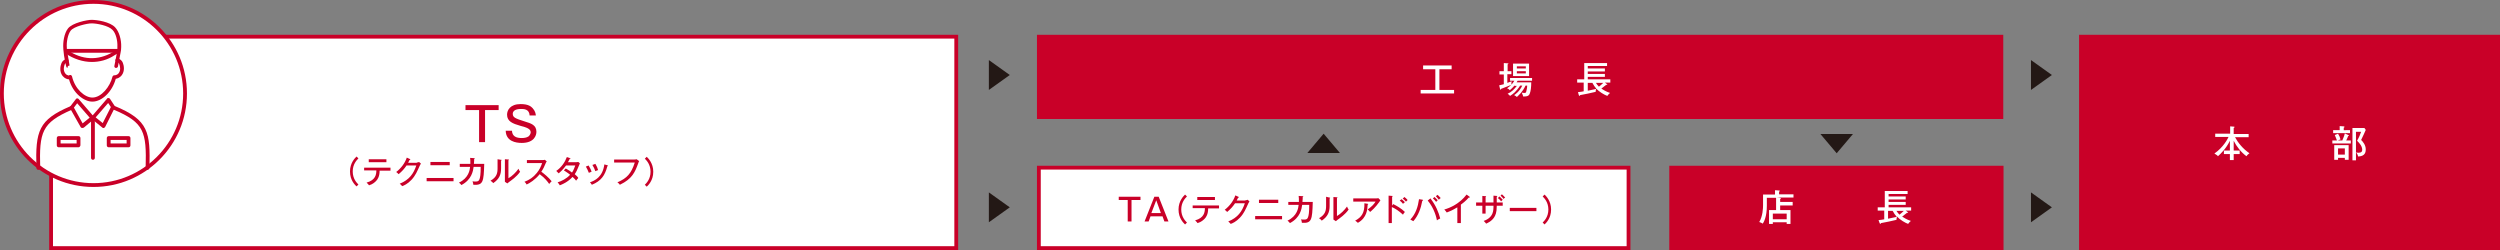 <?xml version="1.0" encoding="utf-8"?>
<!-- Generator: Adobe Illustrator 25.4.0, SVG Export Plug-In . SVG Version: 6.00 Build 0)  -->
<svg version="1.1" id="レイヤー_1" xmlns="http://www.w3.org/2000/svg" xmlns:xlink="http://www.w3.org/1999/xlink" x="0px"
	 y="0px" width="920px" height="92px" viewBox="0 0 920 92" style="enable-background:new 0 0 920 92;" xml:space="preserve">
<rect x="0" y="0" width="920" height="92" fill="#808080" stroke="none"/>
<style type="text/css">
	.st0{fill:#FFFFFF;}
	.st1{fill:#C90028;}
	.st2{fill:#231815;}
</style>
<g>
	<g>
		<g>
			<rect x="18.8" y="13.5" class="st0" width="333.1" height="77.8"/>
			<path class="st1" d="M351.2,14.2v76.4H19.5V14.2H351.2 M352.6,12.8H18.1V92h334.5V12.8L352.6,12.8z"/>
		</g>
		<g>
			<path class="st1" d="M183.5,38.7v1.8h-5v11.8h-2.2V40.5h-5v-1.8H183.5z"/>
			<path class="st1" d="M194.9,42.5c-0.1-2.4-2.2-2.4-3.1-2.4c-0.6,0-3.1,0-3.1,1.8c0,1.3,0.9,1.7,4.4,2.8c2.3,0.7,4.3,1.3,4.3,3.8
				c0,1.3-0.8,4.1-5.4,4.1c-2.2,0-5.8-0.6-5.9-4.5h2.3c0.1,2.1,1.6,2.7,3.6,2.7c0.7,0,1.8-0.1,2.5-0.6c0.5-0.4,0.8-1.1,0.8-1.5
				c0-1.3-1.5-1.8-3.8-2.4c-2.8-0.8-4.9-1.6-4.9-4.1c0-1.6,1.1-3.9,5-3.9c3,0,3.9,1,4.4,1.5c1,1.1,1.1,2,1.2,2.7H194.9z"/>
			<path class="st1" d="M131.9,58.3c-0.6,0.6-2.1,2.1-2.1,4.8c0,2.7,1.5,4.2,2.1,4.8l-0.7,0.7c-0.5-0.5-2.4-2.2-2.4-5.5
				c0-3.2,1.9-5,2.4-5.5L131.9,58.3z"/>
			<path class="st1" d="M134,62.8v-1.1h9.7v1.1h-4c0,2.1-0.7,3.2-1.3,3.8c-0.4,0.4-1.2,1.2-2.6,1.6c-0.1-0.2-0.4-0.5-0.9-1
				c3.3-0.9,3.6-3,3.6-4.5H134z M142.2,58.6v1.1h-6.5v-1.1H142.2z"/>
			<path class="st1" d="M153.4,59.8c0.4,0,0.6-0.1,0.8-0.2l0.7,0.6c-0.2,0.3-0.2,0.4-0.4,0.7c-1,2.2-1.6,3.7-3.1,5.3
				c-1.4,1.5-2.8,2.1-3.4,2.3c-0.3-0.4-0.5-0.5-0.9-0.9c3.5-1.4,5.1-3.7,6.1-6.7h-3.6c-0.8,1.2-1.6,2.1-2.9,3.2
				c-0.5-0.5-0.5-0.5-0.9-0.8c1.7-1.3,3.2-3.2,3.9-5.3l1.1,0.5c0.1,0,0.2,0.1,0.2,0.2c0,0.1-0.2,0.2-0.3,0.2c-0.1,0.2-0.2,0.4-0.5,1
				H153.4z"/>
			<path class="st1" d="M166.9,65.5v1.2H157v-1.2H166.9z M165.5,59.6v1.2h-7.1v-1.2H165.5z"/>
			<path class="st1" d="M174.5,58.2c0.1,0,0.2,0,0.2,0.1c0,0.1,0,0.2-0.2,0.2c0,0.3,0,0.7-0.1,1.8h3.8c-0.2,6.7-0.4,7.9-4,7.7
				c-0.1-0.5-0.1-0.8-0.3-1.3c0.3,0.1,0.6,0.1,1.1,0.1c0.6,0,1.2,0,1.5-1c0.2-0.6,0.4-1.5,0.4-4.4h-2.6c-0.2,1.5-0.7,4.7-4.5,6.7
				c-0.3-0.4-0.5-0.6-0.9-0.9c3.6-1.7,4-4.7,4.1-5.8h-3.8v-1.1h3.9c0-1,0-1.8-0.1-2.2L174.5,58.2z"/>
			<path class="st1" d="M184.3,58.8c0.1,0,0.3,0,0.3,0.1c0,0.1-0.1,0.2-0.2,0.2V62c0,2.3-0.7,3.9-2.9,5.4c-0.2-0.3-0.4-0.5-1-0.9
				c2.3-1.3,2.6-2.8,2.6-4.5v-3.4L184.3,58.8z M187.1,58.7c0.1,0,0.2,0,0.2,0.1c0,0.1-0.1,0.1-0.2,0.2v6.6c1.4-0.8,2.8-2.2,3.7-3.5
				c0.3,0.7,0.3,0.7,0.6,1.1c-1.3,1.9-3.3,3.2-4.1,3.8c-0.4,0.3-0.4,0.3-0.6,0.5l-0.9-0.6c0-0.2,0-0.6,0-0.9v-7.4L187.1,58.7z"/>
			<path class="st1" d="M193.9,60v-1.1h5.8c0.2,0,0.6,0,0.8-0.1l0.7,0.6c-0.2,0.2-0.3,0.5-0.4,0.7c-0.5,1.2-0.8,1.9-1.6,3.1
				c1,0.7,2.7,2.1,3.8,3.5c-0.5,0.5-0.5,0.5-0.9,1c-0.6-0.9-1.6-2.2-3.5-3.6c-1.7,2.1-3.7,3.3-4.8,3.8c-0.3-0.5-0.4-0.7-0.8-1
				c1.8-0.7,3.2-1.6,4.5-3.2c1.1-1.3,1.6-2.5,2-3.7H193.9z"/>
			<path class="st1" d="M208.2,62c1.1,0.6,1.8,1.1,2.3,1.5c0.7-1,1-2.2,1.2-2.6h-3.4c-0.1,0.1-1.2,1.7-2.7,2.9
				c-0.3-0.3-0.5-0.5-0.9-0.9c1.9-1.3,3.2-3.2,3.9-5.1l1.2,0.4c0.1,0,0.2,0.1,0.2,0.1c0,0.1-0.2,0.1-0.3,0.1
				c-0.2,0.4-0.5,0.9-0.7,1.3h3c0.4,0,0.6-0.1,0.8-0.1l0.6,0.5c-0.1,0.1-0.1,0.3-0.2,0.5c-0.9,2.2-1.1,2.6-1.7,3.5
				c0.8,0.7,1.1,1,1.3,1.4c-0.4,0.4-0.7,0.9-0.8,1c-0.2-0.3-0.5-0.7-1.3-1.4c-1.7,1.9-3.9,2.8-4.7,3.1c-0.2-0.4-0.3-0.5-0.8-1.1
				c1.4-0.4,3.4-1.4,4.6-2.8c-1.1-0.9-1.9-1.3-2.3-1.6L208.2,62z"/>
			<path class="st1" d="M216.6,60.9c0.4,0.7,0.9,1.5,1.1,2.3c-0.3,0.1-0.7,0.3-1,0.4c-0.4-1-0.6-1.4-1.1-2.3L216.6,60.9z
				 M223.5,60.8c0.1,0,0.2,0.1,0.2,0.2c0,0.1-0.2,0.2-0.2,0.2c-0.9,3.4-2.3,5.4-5.7,6.8c-0.2-0.4-0.4-0.6-0.7-0.9
				c1.7-0.6,4.7-1.9,5.3-6.6L223.5,60.8z M219.1,60.3c0.5,0.8,0.8,1.5,1,2.3c-0.1,0-0.6,0.2-1,0.4c-0.3-0.8-0.6-1.5-1.1-2.3
				L219.1,60.3z"/>
			<path class="st1" d="M233.5,58.7c0.5,0,0.7-0.1,0.8-0.1l0.9,0.7c-0.2,0.3-0.2,0.4-0.3,0.7c-1.2,3.3-2.2,5.8-6.8,8
				c-0.3-0.5-0.8-0.8-0.9-0.9c3.5-1.5,5.1-3.2,6.4-7.3H226v-1.1H233.5z"/>
			<path class="st1" d="M237.3,68c0.6-0.6,2.1-2.1,2.1-4.8c0-2.7-1.5-4.2-2.1-4.8l0.7-0.7c0.5,0.5,2.4,2.3,2.4,5.5
				c0,3.3-1.9,5-2.4,5.5L237.3,68z"/>
		</g>
		<g>
			<path class="st2" d="M363.9,33.1v-11l7.7,5.5L363.9,33.1z"/>
		</g>
		<g>
			<path class="st2" d="M493.1,56.3h-12l6-7.1L493.1,56.3z"/>
		</g>
		<g>
			<path class="st2" d="M363.9,81.8v-11l7.7,5.5L363.9,81.8z"/>
		</g>
		<g>
			<path class="st2" d="M747.4,33.1v-11l7.7,5.5L747.4,33.1z"/>
		</g>
		<g>
			<path class="st2" d="M747.4,81.8v-11l7.7,5.5L747.4,81.8z"/>
		</g>
		<g>
			<rect x="382.3" y="61.7" class="st0" width="217" height="29.6"/>
			<path class="st1" d="M598.6,62.4v28.2H383V62.4H598.6 M600,61H381.6v31H600V61L600,61z"/>
		</g>
		<g>
			<rect x="382.3" y="13.5" class="st1" width="354.2" height="29.6"/>
			<path class="st1" d="M735.9,14.2v28.2H383V14.2H735.9 M737.3,12.8H381.6v31h355.6V12.8L737.3,12.8z"/>
		</g>
		<g>
			<rect x="765.8" y="13.5" class="st1" width="153.5" height="77.8"/>
			<path class="st1" d="M918.6,14.2v76.4H766.5V14.2H918.6 M920,12.8H765.1V92H920V12.8L920,12.8z"/>
		</g>
		<g>
			<path class="st1" d="M419.7,72.4v1.2h-3.3v7.9h-1.4v-7.9h-3.3v-1.2H419.7z"/>
			<path class="st1" d="M426.4,72.4l3.6,9.1h-1.5l-0.7-1.9h-4.4l-0.7,1.9h-1.5l3.6-9.1H426.4z M425.5,73.7l-1.8,4.7h3.5L425.5,73.7z
				"/>
			<path class="st1" d="M436.8,72.3c-0.6,0.6-2.1,2.1-2.1,4.8c0,2.7,1.5,4.2,2.1,4.8l-0.7,0.7c-0.5-0.5-2.4-2.2-2.4-5.5
				c0-3.2,1.9-5,2.4-5.5L436.8,72.3z"/>
			<path class="st1" d="M438.9,76.7v-1.1h9.7v1.1h-4c0,2.1-0.7,3.2-1.3,3.8c-0.4,0.4-1.2,1.2-2.6,1.6c-0.1-0.2-0.4-0.5-0.9-1
				c3.3-0.9,3.6-3,3.6-4.5H438.9z M447.1,72.5v1.1h-6.5v-1.1H447.1z"/>
			<path class="st1" d="M458.3,73.7c0.4,0,0.6-0.1,0.8-0.2l0.7,0.6c-0.2,0.3-0.2,0.4-0.4,0.7c-1,2.2-1.6,3.7-3.1,5.3
				c-1.4,1.5-2.8,2.1-3.4,2.3c-0.3-0.4-0.5-0.5-0.9-0.9c3.5-1.4,5.1-3.7,6.1-6.7h-3.6c-0.8,1.2-1.6,2.1-2.9,3.2
				c-0.5-0.5-0.5-0.5-0.9-0.8c1.7-1.3,3.2-3.2,3.9-5.3l1.1,0.5c0.1,0,0.2,0.1,0.2,0.2c0,0.1-0.2,0.2-0.3,0.2c-0.1,0.2-0.2,0.4-0.5,1
				H458.3z"/>
			<path class="st1" d="M471.8,79.5v1.2h-9.9v-1.2H471.8z M470.4,73.5v1.2h-7.1v-1.2H470.4z"/>
			<path class="st1" d="M479.4,72.2c0.1,0,0.2,0,0.2,0.1c0,0.1,0,0.2-0.2,0.2c0,0.3,0,0.7-0.1,1.8h3.8c-0.2,6.7-0.4,7.9-4,7.7
				c-0.1-0.5-0.1-0.8-0.3-1.3c0.3,0.1,0.6,0.1,1.1,0.1c0.6,0,1.2,0,1.5-1c0.2-0.6,0.4-1.5,0.4-4.4h-2.6c-0.2,1.5-0.7,4.7-4.5,6.7
				c-0.3-0.4-0.5-0.6-0.9-0.9c3.6-1.7,4-4.7,4.1-5.8h-3.8v-1.1h3.9c0-1,0-1.8-0.1-2.2L479.4,72.2z"/>
			<path class="st1" d="M489.2,72.7c0.1,0,0.3,0,0.3,0.1c0,0.1-0.1,0.2-0.2,0.2v2.8c0,2.3-0.7,3.9-2.9,5.4c-0.2-0.3-0.4-0.5-1-0.9
				c2.3-1.3,2.6-2.8,2.6-4.5v-3.4L489.2,72.7z M492,72.6c0.1,0,0.2,0,0.2,0.1c0,0.1-0.1,0.1-0.2,0.2v6.6c1.4-0.8,2.8-2.2,3.7-3.5
				c0.3,0.7,0.3,0.7,0.6,1.1c-1.3,1.9-3.3,3.2-4.1,3.8c-0.4,0.3-0.4,0.3-0.6,0.5l-0.9-0.6c0-0.2,0-0.6,0-0.9v-7.4L492,72.6z"/>
			<path class="st1" d="M506.6,73c0.2,0,0.4,0,0.6-0.1l0.8,0.8c-0.1,0.2-0.2,0.2-0.4,0.6c-1.4,2-2.9,3.3-3.4,3.7
				c-0.2-0.3-0.5-0.6-0.9-0.9c1.6-1.2,2.2-1.8,2.9-2.9H498V73H506.6z M503.3,75c0.1,0,0.2,0,0.2,0.1c0,0.1-0.1,0.2-0.2,0.2
				c-0.1,1.6-0.2,4.8-3.6,6.7c-0.4-0.4-0.6-0.5-1-0.8c2.4-1.3,3.5-2.9,3.4-6.4L503.3,75z"/>
			<path class="st1" d="M512.7,75.1c1.2,0.6,3,1.6,4.3,2.9c-0.1,0.2-0.4,0.4-0.7,1c-1.5-1.4-3.1-2.4-4.1-2.8v5.9H511V72l1.3,0.1
				c0.1,0,0.2,0,0.2,0.1c0,0.1-0.1,0.2-0.2,0.2v3.3L512.7,75.1z M515.8,73.3c0.5,0.4,1,0.9,1.2,1.1c-0.2,0.2-0.5,0.4-0.7,0.6
				c-0.3-0.4-0.7-0.8-1.2-1.2L515.8,73.3z M516.8,72.5c0.3,0.2,0.9,0.7,1.2,1.1c-0.2,0.2-0.4,0.4-0.6,0.6c-0.5-0.6-0.9-0.9-1.2-1.1
				L516.8,72.5z"/>
			<path class="st1" d="M523.5,73.5c0.1,0,0.2,0.1,0.2,0.2c0,0,0,0.1-0.3,0.2c-0.5,2.8-1.5,5.5-3.3,7.5c-0.4-0.3-1-0.5-1.1-0.6
				c2-2.1,2.8-4.7,3.2-7.5L523.5,73.5z M526.4,73c2,2.6,3,5.1,3.6,7.4c-0.4,0.2-0.9,0.4-1.2,0.7c-0.2-1-0.9-4.3-3.4-7.3L526.4,73z
				 M527.9,72.5c0.3,0.3,0.8,0.8,1.2,1.2c-0.2,0.1-0.4,0.3-0.6,0.6c-0.4-0.5-0.7-0.9-1.2-1.3L527.9,72.5z M529,71.7
				c0.2,0.2,0.7,0.6,1.2,1.2c-0.3,0.1-0.5,0.4-0.7,0.6c-0.3-0.4-0.7-0.9-1.1-1.3L529,71.7z"/>
			<path class="st1" d="M537.6,82.1h-1.3v-5.8c-0.5,0.3-2.2,1.3-3.9,1.9c-0.2-0.3-0.5-0.7-0.9-1.1c2.2-0.6,5.7-2.2,8.2-5.5l1.1,0.8
				c0.1,0.1,0.1,0.1,0.1,0.2c0,0.1-0.1,0.1-0.2,0.1c-0.1,0-0.2,0-0.2,0c-1.1,1.3-2.6,2.4-2.9,2.6V82.1z"/>
			<path class="st1" d="M549.6,72l1.2,0.1c0.1,0,0.2,0,0.2,0.1c0,0.1-0.1,0.2-0.2,0.2v2.1h2.2v1.2h-2.2v0.2c0,2.4-0.5,3.3-0.9,4
				c-1,1.6-2.6,2.2-3,2.4c-0.2-0.3-0.4-0.5-0.9-1c3.6-1.3,3.6-3.7,3.6-5.6h-2.9v2.9h-1.2v-2.9h-2.3v-1.2h2.3v-2.4l1.2,0.1
				c0.1,0,0.2,0,0.2,0.1c0,0.1-0.1,0.1-0.2,0.2v2h2.9V72z M551.8,72.3c0.2,0.2,0.8,0.7,1.2,1.2c-0.2,0.2-0.3,0.3-0.6,0.6
				c-0.2-0.3-0.6-0.8-1.2-1.2L551.8,72.3z M552.7,71.5c0.3,0.3,0.9,0.8,1.2,1.2c-0.2,0.1-0.4,0.3-0.6,0.5c-0.2-0.3-0.6-0.8-1.1-1.2
				L552.7,71.5z"/>
			<path class="st1" d="M565.4,76.5v1.2h-9.8v-1.2H565.4z"/>
			<path class="st1" d="M567.7,81.9c0.6-0.6,2.1-2.1,2.1-4.8c0-2.7-1.5-4.2-2.1-4.8l0.7-0.7c0.5,0.5,2.4,2.3,2.4,5.5
				c0,3.3-1.9,5-2.4,5.5L567.7,81.9z"/>
		</g>
		<g>
			<path class="st2" d="M669.9,49.3h12l-6,7.1L669.9,49.3z"/>
		</g>
		<g>
			<rect x="615" y="61.7" class="st1" width="121.6" height="29.6"/>
			<path class="st1" d="M735.9,62.4v28.2H615.7V62.4H735.9 M737.3,61h-123v31h123V61L737.3,61z"/>
		</g>
		<g>
			<path class="st0" d="M659.7,74.4v1.2h-4.6v1.7h3.8v5.1h-1.4v-0.6h-5.1v0.6H651v-5.1h2.6v-4.5h-3.4v2.9c0,4.1-1.1,6-1.5,6.6
				c-0.3-0.2-0.7-0.4-1.3-0.6c1.3-2.1,1.4-5.2,1.4-6.1v-4h4.4v-1.6l1.5,0.1c0.2,0,0.3,0.1,0.3,0.2c0,0.1-0.1,0.1-0.1,0.1
				c-0.1,0-0.1,0.1-0.2,0.1v1h5.3v1.2h-6.1l1,0.1c0.3,0,0.5,0.1,0.5,0.2s-0.2,0.2-0.3,0.2v1.1H659.7z M652.4,80.7h5.1v-2.1h-5.1
				V80.7z"/>
			<path class="st0" d="M691.3,81c1.1-0.1,1.6-0.2,2.1-0.3v-3.2h-2.4v-1.2h2.6v-6h8.4v1.1H695v0.9h6.3v1.1H695v0.9h6.3v1.1H695v0.9
				h8.3v1.2h-2l0.7,0.5c0.1,0.1,0.2,0.1,0.2,0.2c0,0.1-0.1,0.1-0.2,0.1c-0.1,0-0.2,0-0.2,0c-0.6,0.5-1,0.8-1.8,1.4
				c0.3,0.2,1.6,1.1,3.2,1.6c-0.3,0.3-0.7,0.6-1,1.1c-1.1-0.4-3-1.5-4.1-2.7c-0.1,0.3-0.2,0.9-0.2,1.2c-2,0.5-3.6,0.8-5.7,1.2
				c-0.1,0.2-0.1,0.3-0.2,0.3c-0.1,0-0.2-0.1-0.3-0.3L691.3,81z M694.7,80.5c1.7-0.3,3.1-0.7,3.3-0.7c-0.6-0.7-1.1-1.4-1.5-2.2h-1.7
				V80.5z M697.9,77.6c0.3,0.5,0.7,1,1.1,1.4c0.4-0.3,1.1-0.9,1.6-1.4H697.9z"/>
		</g>
		<g>
			<path class="st0" d="M822,55.4h2.2v1.3H822v2.2h-1.4v-2.2h-2.2v-1.3h2.2v-3.6c-1.4,2.9-3.3,4.7-4.4,5.7c-0.1-0.2-0.4-0.5-1.3-1
				c3.3-2.3,4.9-5.4,5.2-6.1h-4.9v-1.2h5.5v-2.7l1.3,0.1c0.2,0,0.3,0,0.3,0.2c0,0.1-0.1,0.2-0.3,0.3v2.2h5.5v1.2h-5
				c1.1,2,2.8,4.2,5.3,5.9c-0.5,0.4-0.8,0.6-1.1,1.1c-2-1.5-3.6-3.5-4.7-5.7V55.4z"/>
			<path class="st0" d="M862,51.6c0.1-0.3,0.6-1.3,0.9-2.5l1.3,0.6c0.1,0,0.2,0.1,0.2,0.2c0,0.1-0.2,0.2-0.3,0.2
				c-0.2,0.6-0.4,1-0.7,1.6h1.7v1.1h-6.8v-1.1h1.7c-0.3-0.9-0.7-1.7-0.8-2l1.2-0.5c0.5,0.8,0.7,1.3,0.9,2.1l-1,0.4H862z M864.8,47.9
				V49h-6.2v-1.1h2.4v-1.5l1.5,0.1c0.1,0,0.3,0.1,0.3,0.2c0,0.1-0.1,0.2-0.3,0.3v0.9H864.8z M864.3,58.8h-1.4v-0.7h-2.5v0.7H859
				v-5.4h5.3V58.8z M860.4,54.6v2.3h2.5v-2.3H860.4z M870.6,47.8c-0.4,1-0.9,2-1.7,3.7c0.6,0.6,1.7,1.8,1.7,3.5
				c0,1.9-1.1,2.5-2.8,2.6c-0.2-0.8-0.4-1.1-0.8-1.5c0.5,0.1,0.7,0.1,1,0.1c1,0,1.3-0.4,1.3-1.1c0-1.5-1.4-2.8-1.9-3.3
				c0.6-1,1.3-2.6,1.5-3.3h-1.9v10.5h-1.3V47.1h4.4L870.6,47.8z"/>
		</g>
		<g>
			<path class="st0" d="M529.7,33.1h5.4v1.3h-12.3v-1.3h5.4v-7.6h-4.5v-1.4h10.5v1.4h-4.5V33.1z"/>
			<path class="st0" d="M556.2,26.1v1.2h-1.5v3.2c1-0.4,1.1-0.4,1.6-0.6c-0.1,0.3-0.1,0.7-0.1,1c0,0.1,0,0.2,0,0.3
				c-1.1,0.5-3.4,1.3-3.8,1.5c0,0.1,0,0.3-0.2,0.3c-0.1,0-0.2-0.2-0.2-0.3l-0.3-1.3c0.6-0.1,1.1-0.3,1.7-0.4v-3.6h-1.6v-1.2h1.6v-3
				l1.4,0.1c0.1,0,0.3,0,0.3,0.1c0,0.1-0.1,0.2-0.3,0.3v2.5H556.2z M557.4,31.4c-0.8,1-1.6,1.6-1.8,1.8c-0.4-0.5-0.7-0.6-1-0.7
				c1.5-1,2.1-1.9,2.7-2.8h-1.6v-1h8.1v1h-5.3c-0.1,0.2-0.3,0.5-0.4,0.6h5.4c0,1.7-0.2,3.3-0.5,4c-0.2,0.6-0.5,1.2-2,1.2
				c-0.2,0-0.3,0-0.5,0c0-0.2-0.1-0.6-0.5-1.4c0.5,0.1,1,0.1,1,0.1c0.3,0,0.6,0,0.7-0.7c0.1-0.5,0.3-1.2,0.3-2h-0.6
				c-1.1,2.4-2.6,3.6-3.2,4.2c-0.2-0.2-0.4-0.4-1-0.7c0.3-0.2,1.9-1.2,3-3.5h-0.8c-0.6,1-1.4,1.9-2,2.5c-0.5,0.5-1,0.8-1.7,1.3
				c-0.3-0.4-0.5-0.5-0.9-0.8c1.4-0.6,2.5-1.7,3.4-2.9H557.4z M562.7,28h-5.9v-4.6h5.9V28z M561.5,25.2v-0.8h-3.3v0.8H561.5z
				 M558.2,26.2V27h3.3v-0.8H558.2z"/>
			<path class="st0" d="M580.7,33.9c1.1-0.1,1.6-0.2,2.1-0.3v-3.2h-2.4v-1.2h2.6v-6h8.4v1.1h-7.1v0.9h6.3v1.1h-6.3v0.9h6.3v1.1h-6.3
				v0.9h8.3v1.2h-2l0.7,0.5c0.1,0.1,0.2,0.1,0.2,0.2c0,0.1-0.1,0.1-0.2,0.1c-0.1,0-0.2,0-0.2,0c-0.6,0.5-1,0.8-1.8,1.4
				c0.3,0.2,1.6,1.1,3.2,1.6c-0.3,0.3-0.7,0.6-1,1.1c-1.1-0.4-3-1.5-4.1-2.7c-0.1,0.3-0.2,0.9-0.2,1.2c-2,0.5-3.6,0.8-5.7,1.2
				c-0.1,0.2-0.1,0.3-0.2,0.3c-0.1,0-0.2-0.1-0.3-0.3L580.7,33.9z M584.2,33.4c1.7-0.3,3.1-0.7,3.3-0.7c-0.6-0.7-1.1-1.4-1.5-2.2
				h-1.7V33.4z M587.3,30.5c0.3,0.5,0.7,1,1.1,1.4c0.4-0.3,1.1-0.9,1.6-1.4H587.3z"/>
		</g>
	</g>
	<g>
		<g>
			<g>
				<g>
					<path class="st0" d="M34.4,68.1C15.8,68.1,0.7,53,0.7,34.4S15.8,0.7,34.4,0.7c18.6,0,33.7,15.1,33.7,33.7S53,68.1,34.4,68.1z"
						/>
					<path class="st1" d="M34.4,1.4c18.2,0,33,14.8,33,33s-14.8,33-33,33s-33-14.8-33-33S16.2,1.4,34.4,1.4 M34.4,0
						C15.4,0,0,15.4,0,34.4s15.4,34.4,34.4,34.4s34.4-15.4,34.4-34.4S53.4,0,34.4,0L34.4,0z"/>
				</g>
			</g>
		</g>
		<g>
			<g>
				<g>
					<g>
						<g>
							<g>
								<path class="st1" d="M54.3,62.5C54.3,62.5,54.2,62.5,54.3,62.5c-0.4,0-0.7-0.3-0.7-0.7c0.2-7,0-10.9-1.5-13.9
									c-1.5-3-4.4-5.1-10.4-7.6c-0.3-0.1-0.5-0.5-0.4-0.9c0.1-0.3,0.5-0.5,0.9-0.4c12.6,5.2,13.1,9.7,12.8,22.8
									C54.9,62.2,54.6,62.5,54.3,62.5z"/>
								<path class="st1" d="M14.1,62.5c-0.4,0-0.7-0.3-0.7-0.7C13,48.1,14.2,44.1,25.9,39.1c0.3-0.2,0.8,0,0.9,0.4
									c0.2,0.3,0,0.8-0.4,0.9c-11,4.8-12,8.1-11.6,21.5C14.8,62.2,14.5,62.5,14.1,62.5C14.1,62.5,14.1,62.5,14.1,62.5z"/>
								<path class="st1" d="M38,47.1c-0.2,0-0.3-0.1-0.4-0.2l-3.8-3.1c-0.1-0.1-0.2-0.3-0.2-0.5c0-0.2,0-0.4,0.2-0.5l5.6-6.5
									c0.1-0.2,0.3-0.3,0.6-0.2c0.2,0,0.4,0.1,0.5,0.3l1.7,2.6c0.1,0.2,0.2,0.5,0,0.7l-3.5,7c-0.1,0.2-0.3,0.3-0.5,0.4
									C38.1,47.1,38,47.1,38,47.1z M35.2,43.2l2.6,2.1l3-5.9l-1-1.5L35.2,43.2z"/>
								<path class="st1" d="M30.3,47.1c0,0-0.1,0-0.1,0c-0.2,0-0.4-0.2-0.5-0.3l-3.9-6.9c-0.1-0.2-0.1-0.5,0.1-0.8l2-2.6
									c0.1-0.2,0.3-0.3,0.5-0.3c0.2,0,0.4,0.1,0.5,0.2l5.6,6.5c0.1,0.1,0.2,0.3,0.2,0.5c0,0.2-0.1,0.4-0.2,0.5l-3.7,3.1
									C30.6,47,30.4,47.1,30.3,47.1z M27.2,39.6l3.2,5.8l2.6-2.1l-4.6-5.3L27.2,39.6z"/>
							</g>
						</g>
					</g>
					<path class="st1" d="M34.2,58.8c-0.4,0-0.7-0.3-0.7-0.7V43.3c0-0.4,0.3-0.7,0.7-0.7c0.4,0,0.7,0.3,0.7,0.7v14.8
						C34.9,58.5,34.6,58.8,34.2,58.8z"/>
					<path class="st1" d="M47.3,54.2H40c-0.4,0-0.7-0.3-0.7-0.7v-2.7c0-0.4,0.3-0.7,0.7-0.7h7.3c0.4,0,0.7,0.3,0.7,0.7v2.7
						C48,53.9,47.7,54.2,47.3,54.2z M40.7,52.8h5.9v-1.3h-5.9V52.8z"/>
					<path class="st1" d="M28.9,54.2h-7.3c-0.4,0-0.7-0.3-0.7-0.7v-2.7c0-0.4,0.3-0.7,0.7-0.7h7.3c0.4,0,0.7,0.3,0.7,0.7v2.7
						C29.5,53.9,29.2,54.2,28.9,54.2z M22.3,52.8h5.9v-1.3h-5.9V52.8z"/>
				</g>
			</g>
			<g>
				<path class="st1" d="M34,37.4c-3.1,0-7.2-3.1-8.6-8.2c-0.6,0-1.6-0.3-2.4-1.3c-1.2-1.6-0.8-3.6-0.4-4.6c0.3-0.8,0.9-1.3,1.8-1.6
					c0.4-0.1,0.7,0.1,0.8,0.5c0.1,0.4-0.1,0.7-0.5,0.8c-0.7,0.2-0.8,0.6-0.9,0.7c-0.3,0.8-0.6,2.2,0.2,3.3c0.4,0.6,1,0.7,1.3,0.8
					c0.1-0.1,0.2-0.1,0.4-0.2c0.4-0.1,0.7,0.2,0.8,0.5c1.1,4.7,4.7,7.8,7.5,7.8c3.3,0,6.5-4,7.4-7.7c0.1-0.3,0.4-0.5,0.7-0.5
					c0.2,0,1,0,1.6-0.8c0.8-1.1,0.5-2.5,0.2-3.3c0-0.1-0.2-0.6-0.9-0.8c-0.4-0.1-0.6-0.5-0.5-0.8c0.1-0.4,0.5-0.6,0.8-0.5
					c0.9,0.2,1.6,0.8,1.9,1.6c0.4,1,0.8,3-0.4,4.6c-0.7,0.9-1.6,1.2-2.2,1.3C41.3,33.8,37.5,37.4,34,37.4z"/>
			</g>
			<path class="st1" d="M42.7,25c0,0-0.1,0-0.1,0c-0.4-0.1-0.6-0.4-0.5-0.8c0,0,0.7-3.4,1-5.2c0.1-0.4,0.1-1,0.1-1.8
				c0.1-2.4-0.6-5-1.8-6.2c-1.5-1.6-5.8-2.4-7.7-2.4c-1.6,0-6.5,1.1-7.7,2.7c-1,1.3-1.6,4.1-1.4,6.4c0,0.1,0,0.1,0,0.2
				c0.3,2.4,1,5.9,1,6.2L25,24.3l0,0L24.8,25c-0.4-0.2-0.4-0.2-0.9-2.7c-0.2-0.9-0.5-2.7-0.6-4.2c0-0.1,0-0.2,0-0.2
				c-0.2-2.3,0.3-5.6,1.7-7.4c1.6-2.1,7.1-3.2,8.7-3.2c1.9,0,6.8,0.7,8.7,2.8c1.4,1.5,2.3,4.4,2.2,7.2c0,0.8-0.1,1.5-0.2,1.9
				c-0.3,1.8-1,5.1-1,5.3C43.3,24.8,43,25,42.7,25z"/>
			<g>
				<path class="st1" d="M43.4,19.4H24.4c-0.4,0-0.7-0.3-0.7-0.7c0-0.4,0.3-0.7,0.7-0.7h18.9c0.4,0,0.7,0.3,0.7,0.7
					C44,19.1,43.7,19.4,43.4,19.4z"/>
				<path class="st1" d="M33.8,22.8c-3.3,0-6.7-1.1-9.8-3.2c-0.3-0.2-0.4-0.6-0.2-1c0.2-0.3,0.6-0.4,1-0.2c5.3,3.7,11.2,4,16.7,0.8
					l1.4-0.8c0.3-0.2,0.7-0.1,0.9,0.2c0.2,0.3,0.1,0.7-0.2,0.9l-1.4,0.8C39.5,22.1,36.6,22.8,33.8,22.8z"/>
			</g>
		</g>
	</g>
</g>
</svg>
